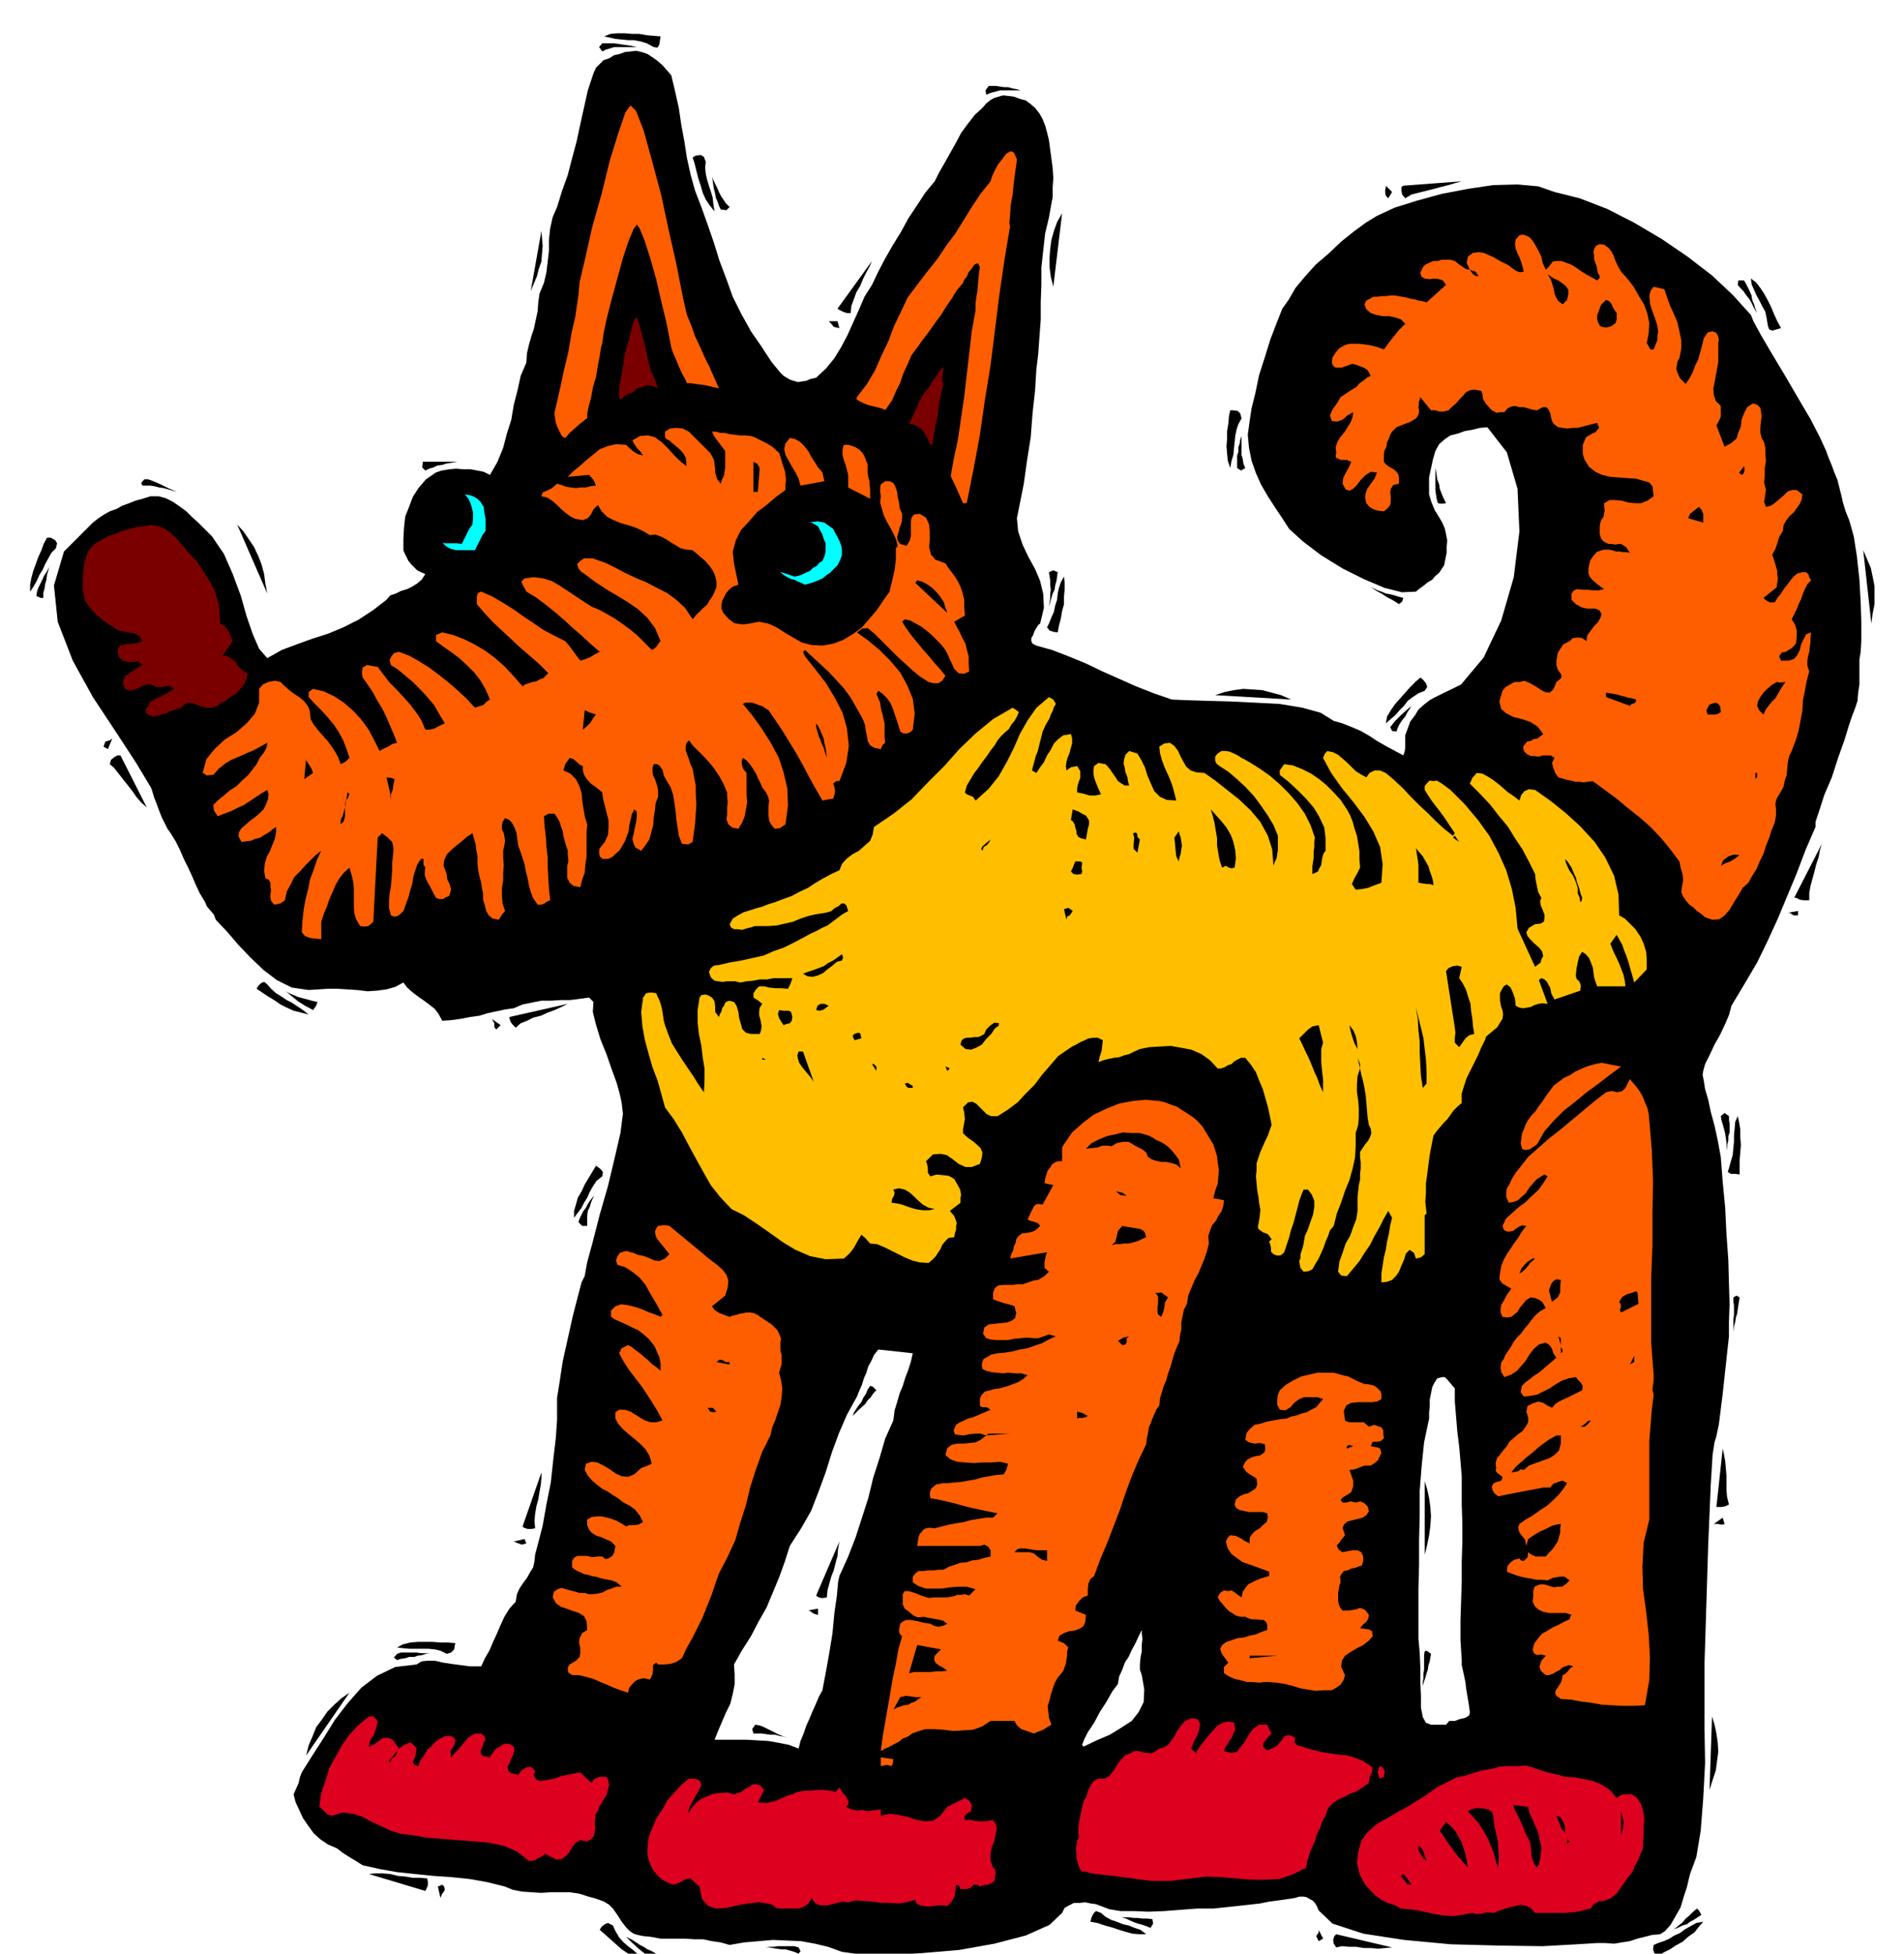 <svg xmlns="http://www.w3.org/2000/svg" width="490.455" height="503.129" fill-rule="evenodd" stroke-linecap="round" preserveAspectRatio="none" viewBox="0 0 3035 3114"><style>.brush1{fill:#000}.pen1{stroke:none}.brush2{fill:#ff5e00}.brush3{fill:#7a0000}.brush4{fill:#0ff}.brush6{fill:#de001f}</style><path d="m1070 120 6 25 6 27 4 27 5 27 4 26 6 27 7 25 10 26 10 28 10 29 9 29 11 29 10 28 14 28 15 27 18 26 3 5 4 6 4 6 4 6 4 5 5 6 4 5 6 6 5 3 5 3 6 2 7 2 6-1 7-1 7-3 9-2 16-15 13-16 11-18 10-19 9-20 9-20 9-21 12-19 10-21 11-21 12-21 13-21 12-22 14-21 13-20 15-18 7-14 8-14 9-16 9-16 9-17 11-15 11-14 12-11 6-7 6-5 7-4 7-2 7-2 9 1 8 1 11 4 8 2 8 6 7 6 7 9 5 9 4 10 3 11 3 12 2 15 2 15 2 15 1 16-1 15v15l-3 16-3 17-6 25-3 27-3 27v28l-1 27v28l-2 27-2 28-3 25-2 33-4 36-3 39-6 38-5 36-6 30-5 25 2 21 7 21 9 19 11 20 8 19 5 21 1 22-6 25-3 2-3 5-3 5-2 6-3 5v5l2 4 6 3 25 7 26 10 27 11 27 13 27 12 27 12 28 11 29 10 23 1 32 1 37 1 41 2 39 2 36 6 29 8 21 13 14 4 15 6 14 6 14 8 12 8 14 8 13 7 15 8 2-6 1-6v-20l4-11 4-11 7-9 6-10 9-8 9-7 9-5 41-20 36-43 28-59 20-69 9-73-3-68-17-58-31-40-12 1-12 3-12 2-11 4-12 3-9 6-9 8-6 11-4 14-3 14-3 14v27l4 13 5 12 8 13 4 7 4 9 2 9 2 11-1 9v10l-2 10-2 10-4 6-4 6-6 5-5 6-7 4-6 5-7 5-6 5-22 1-28-7-33-14-34-17-34-21-29-22-22-20-11-17-12-18-11-17-11-19-8-18-7-20-4-20-2-21 3-22 3-20 6-24 6-29 9-28 9-29 10-26 9-23 10-14 11-19 15-18 17-19 21-18 20-19 20-16 19-14 18-11 28-13 35-11 40-11 42-8 40-6 39-1 33 3 26 9 40 10 44 17 43 22 44 26 41 28 39 30 33 31 29 32 4 10 12 22 17 29 21 35 21 36 20 34 15 29 10 22 4 11 5 12 4 11 5 12 3 12 3 12 3 13 4 13 6 15 7 25 5 32 4 37 2 36 1 33v27l-1 19-2 12v40l-2 13-1 13-4 12-5 13-5 15-7 23-10 28-10 31-12 28-8 25-6 18v8l-16 37-14 37-15 36-15 36-16 35-17 35-20 34-21 35-1 4-3 11-6 14-8 17-9 16-8 17-7 14-3 11-1 6 2 10 2 13 5 17 4 19 6 22 5 23 5 27 3 39 4 42 2 41 3 42 1 37 1 34-1 28v23l-10 92-6 48-4 19-3 10-3 19-3 49-4 94-5 161-1 31v99l1 58-3 57-4 51-7 42-10 27-2 8-3 13-5 15-5 17-8 14-8 14-9 10-8 5-12 1-12 3-12 3-12 4-13 2-12 2-14-1h-13l-33 2-54 3-70-1-76-2-75-7-65-10-49-16-22-21-3-7-3-5-4-4-4-2-5-3-5-1h-7l-6 2-13 2-14 2-15 2-15 3-18 2-18 2-19 2-19 2h-26l-26 2-26 2-25 1-24-1h-21l-18-3-13-5-8-3-8-1-9-2-9 1h-9l-8 4-7 4-4 8-20 19-38 17-50 13-56 10-59 5-54 3-45-1-29-4-22-8-21-5-22-4-22-1-23-1-23 2-23 2-23 4-14-4-14-2-14-3h-14l-15-1h-39l-16-3-11-1-10-2-6-2-6-4-6-6-7-9-7-11-7-10-6-6-8-5-8-3-9-3-8-2-9-3-7-2-14-2h-30l-15 1-16-1-15-1-15-3-12-5-28-7-28-5-29-3-29-2-30-3-28-3-28-5-27-6-11-7-10-6-11-7-9-7-14-6-12-8-11-10-8-11-9-13-6-13-6-13-3-12 4-9 4-9 2-9 3-8 17-27 18-28 18-29 20-26 22-25 25-19 29-14 34-4 8-5 10-1h11l13 3 13 2 15 2 15 2h18l6-13 7-12 6-14 6-13 6-14 6-13 8-13 10-11 2-12 4-9 6-9 6-8 5-9 5-8 2-10 1-10 5-19 7-27 6-34 7-35 4-37 4-34 2-29v-35l4-25 5-33 8-36 8-36 8-31 6-23 5-10 4-22 9-33 11-43 13-45 11-46 9-39 4-31-2-17-3-14-5-18-8-22-8-23-10-25-7-23-5-20 1-16-7-7-15 2-15 2h-15l-15 1h-16l-15 3-15 3-14 6-14 2-14 3-14 3-13 4-15 2-15 3-15 2-14 1-6-11-6-8-9-7-8-6-10-7-8-6-9-8-6-8-13 7-14 4-15 2-15 1-17-2-15-1-16-1h-15l-31 2-27-4-24-12-21-16-21-20-19-20-18-21-18-19-3-8-5-6-6-7-3-7-9-15-6-13-6-14-6-13-7-14-6-14-7-14-8-13-5-7-4-8-5-10-4-10-4-11-4-10-3-10-2-6-24-40-32-49-37-56-32-58-24-62-6-58 16-54 46-46 9-7 9-6 9-5 11-4 9-5 11-4 10-4 11-3 13-4h13l11 3 12 6 10 7 11 8 9 9 10 9 22 22 19 28 14 32 13 35 9 32 10 29 10 23 13 15 23-13 24-9 25-9 25-8 24-10 24-12 23-15 22-17 6-7 9-3 8-4 10-3 8-4 8-5 7-6 6-9-7-3-6-3-5-5-4-4-5-6-3-6-3-6-2-5v-18l1-18 2-18 6-15 6-16 9-14 12-14 16-11 9-3 12-2 11-1 12 1h11l11 2 10 2 10 5 12-21 9-22 6-23 7-22 4-24 6-23 5-23 9-21 1-15 3-13 4-14 4-12 3-14 3-14 1-14 2-14 7-17 4-17 2-17 2-17v-18l2-18 4-18 7-16 8-26 9-25 7-27 7-26 6-28 6-27 6-27 9-27 4-9 6-6 6-6 9-3 8-5 9-2 8-3 9-1 9-1 9 2 9 3 9 6 7 5 8 7 7 8 7 8zm1249 2093-6-7-5-6-5-5h-4l-8 2-4 6-4 8-2 10-2 10v11l-1 9v10l-8 38-4 39-3 39v39l-1 39v39l-1 39v79l2 22 1 24v23l1 22v19l3 15 5 9 8 3h24l5-6h9l8-3 9-2 6-4 1-5-2-14-2-12-2-12-1-9-2-10-2-9-2-9v-8l-2-32v-31l1-31 1-31v-32l1-31v-30l-1-30v-45l-2-24-2-23-3-24-2-24-2-24v-21zm-592 571 21-10 21-9 18-11 17-11 11-14 8-16 1-20-4-23-3-9v-8l1-11 2-10v-11l1-9-1-9v-5l-5 10-5 11-6 11-5 11-6 9-4 11-5 11-2 12-9 12-9 16-11 17-9 17-10 15-6 12-3 8 2 3zm-272-627-55-6-7 9-4 9-5 9-3 10-4 9-3 10-4 9-4 10-16 29-13 30-11 30-10 32-11 30-12 31-16 28-18 28-8 25-9 25-10 24-10 24-13 23-12 23-14 22-13 23 1 16v16l-3 15-4 16-7 14-6 14-6 14-6 15h51l18 1 17 1 17 3 15 3 16 6 3-12 5-12 4-12 5-11 5-12 5-11 5-12 6-11 2-11 4-21 5-28 5-31 3-32 4-28 2-22 2-9 14-31 12-31 10-31 10-31 8-33 10-31 9-31 13-29 2-16 4-13 4-14 5-12 4-13 5-13 4-13 3-13z" class="pen1 brush1"/><path d="m1091 485 4 17 7 17 6 17 8 17 7 16 8 16 7 16 8 18-22-5-22-3-23-1-22 3-23 4-21 7-21 10-18 13-11 2-10 6-10 6-9 7-9 7-9 8-8 7-7 8-3-1-3-3-3-6-3-6-3-8-1-6-1-7v-4l4-17 5-22 6-28 7-29 5-30 6-26 3-21 2-13 2-22 9-38 11-49 15-53 13-53 14-45 11-32 8-11 9 9 12 31 13 47 15 56 12 56 12 53 8 41 5 24z" class="pen1 brush2"/><path d="m1070 554 3 9 5 11 4 10 5 11 5 9 5 11 5 10 6 11-15-3-15-2h-15l-15 2-15 2-14 4-14 6-11 9-7 1-6 3-6 3-5 5-6 4-6 5-6 5-6 5-4-2-3-7-3-10v-6l2-11 4-14 3-17 5-17 3-18 3-16 2-13 2-7 2-15 5-24 8-31 9-33 9-33 9-27 8-19 5-7 4 5 8 19 9 28 10 35 8 35 8 33 5 25 3 16z" class="pen1 brush1"/><path d="m1036 585 2 7 4 8 3 9 4 10-6-3-5-1-6-1-5 2-11 3-8 7-10 3-7 7h-3l-1-2v-17l1-7 2-7 1-8 1-6 1-6 1-2v-6l2-10 3-12 4-13 3-13 3-11 3-8 3-2 1 2 3 9 3 11 4 14 3 13 3 14 2 10 2 6z" class="pen1 brush3"/><path d="m1610 361-9 54-8 55-7 56-7 56-9 55-8 56-10 54-11 55h-6l-10-23-10-21-12-21-13-18-16-19-16-16-18-15-19-12-8-3-8-3-11-3-9-2-10-4-6-3-4-3 1-3 16-21 13-22 10-23 11-23 9-24 11-23 11-23 15-20 16-21 16-20 14-21 15-20 13-21 13-21 14-21 16-20 2-7 4-9 6-11 7-9 6-8 7-4 5 2 5 11-1 8-2 14-2 16-2 19-3 17-1 16-1 11 1 6z" class="pen1 brush2"/><path d="m1555 495-6 33-4 35-4 34-4 35-5 34-5 34-7 33-6 34h-7l-5-14-6-12-7-13-8-11-10-12-10-9-12-9-11-6-5-3-5-2-6-3-6-1-6-2-4-2-3-2 1-2 9-13 9-13 6-14 7-14 5-15 7-15 6-14 9-12 10-14 10-13 9-13 9-12 8-13 9-13 8-13 10-12 2-5 4-5 3-7 5-6 4-6 4-2h2l3 6-1 5-1 9-1 11-1 13-2 11-1 10v10z" class="pen1 brush1"/><path d="m1504 612-3 12-3 13-2 12-1 13-3 11-2 12-2 12-2 12h-3l-4-9-4-8-7-9-9-5-3-1-4-1-4-2h1l6-11 5-10 4-10 5-10 6-9 7-8 5-9 6-8 3-5 4-5 2-4 2 3-1 5-1 8v7l2 4z" class="pen1 brush3"/><path d="m2457 409 2 10 5 11 5-5 3-4 3-4 6-1h8l8 3 8 3 8 5 7 5 8 5 9 5 9 5 4-4v-3l-3-5-1-5-1-6-2-5-2-6v-5l-1-6 1-5 3-5 6-3 7 1 7 5 4 5 4 7 2 6 3 7 3 6 4 7 10 11 10 13 8 14 9 15 5 14 3 15-1 16-3 16 2 3 2 4 2 3h5l3-8 3-7v-7l1-7-1-8-2-7-2-6-2-5-2-6-2-6-2-6v-5l-1-6 1-6 2-5 4-5 17 4 4 12 5 14 6 13 6 14 3 14 3 14v14l-3 15-3 5-1 6-1 6 2 6 4 9 9 9 6-9 5-9 4-11 5-10 3-11 3-11 3-12 6-9 7-2 6 2 3 4 2 7-1 6v30l-2 11-2 11-2 11-2 10 1 10 3 9 8 8v17l-3 7-4 7 13 34 11-6 8-7 3-10 4-9 1-11 4-10 5-10 9-6 7 2 5 5 1 5 1 9-1 8-1 9v8l2 9 4 7 2 9v9l1 12-2 11v12l-1 11 3 12-1 6-1 7-1 6 3 8 8-2 7-5 7-6 7-6 6-6 7-2h7l9 7-1 8-3 7-5 7-5 7-7 6-5 7-4 7-1 9-6 10-3 10-3 9-5 9 2 6 2 6 2 7 2 7v6l1 6-1 7-1 7-21 17 2 2 4 3 4 2h8l5-8 5-6 5-8 5-6 5-7 5-6 6-5 8-2h6l4 4 1 4 3 5-6 6-4 8-3 7-3 9-4 8-3 8-4 8-4 8 5 8 3 9v10l-1 11-3 4-4 4-5 3-5 3-6 1-2 3-2 3 3 7h12l9-3 5-6 4-8 2-9 4-8 4-8 8-3-1 7v8l-1 7-1 9-2 7-1 8v7l3 9-4 15-3 16-3 15-1 17-3 16-3 16-5 16-6 16-4 8-2 9-1 10-1 11-3 9-2 10-5 9-6 10-2 8 1 9v10l-2 11-5 12-4 13-5 12-4 13-6 12-5 12-7 11-6 11-9 8-7 12-7 11-7 12-8 9-8 6-11 1-12-4-7-6-6-4-6-6-6-4-6-7-4-6-3-7 1-8 2-11-1-10-3-10-2-10-15-20-14-17-17-18-17-15-19-15-18-15-19-14-19-14-8 1-7 1-7-1h-6l-7-2-6-1-7-2-7-2-5-7-3-8-2-8 4-8-6-4h-13l-6 2-7-1h-6l-6-3-5-5-1-7 3-4 3-4 6-1 5-3 6-1 5-4 4-3-9-12-11-7-14-5-13-3-12-6-8-7-3-12 5-17 5-6 7-4 7-4h8l8-2 9 4 9 5 9 6 6 3 7 1 6-5 5-12 5-4 3-3v-3l-1-3-5-7-2-7v-7l1-6 1-6 3-5 6-9 10-5 5-5 8-1 7 1 7 5 1-9 5-7 6-8 6-6 4-7 2-6-3-6-7-3h-13l-5-1-4-1-9-5-7-7v-10l4-5 5-2 9 1h8l9 1h8l9-2-11-8-8-7-4-5-2-5v-7l1-6 2-8 5-7 5-6 8-3 5-1h6l6 1 6 2h5l6 1h5l6 1-6-9-8-5h-4l-5 1-6-1h-5l-8-4-4-5-2-7v-12l1-6 2-5 3-4 1-6 1-5-1-6v-5l9-5h9l10 1 11 3 10 1h10l10-4 10-7-1-8-1-8-5-6-7-2-14-4-14-1-14-1-13-1-13-3-11-5-10-8-7-11-3-9v-15l3-7 2-5 5-3 5-3 5-2 6-7-3-8-8 2-8 2-8 2-7 2h-8l-8 1-8-1-7-1-7-5-3-5-2-7-1-6-3-6-3-3h-6l-9 5-7-1-7-2-7-2h-7l-7-2-6 1-6 3-5 6h-7l-5 1-6-3-3-2-8-9-5-8-1-8-2-5-10-2-8 1-6 3-5 6-6 6-5 6-6 5-6 6-8 2h-6l-7-2h-7l-17-21-2 7-1 10 1 3v5l-2 5-3 4-5 3-5 3-6 2-5 2-10 4-7 7-3 5-2 6-3 6-1 7-3 6-1 6v12l2 3 5 4 5 3 5 3 3 3 3 4 1 6v9l-9 2-4 6-1 6 1 7v6l-1 7-4 5-6 5-9-1-7-2-7-4-5-6-2-9 1-7 2-6 4-6 8-11 4-10-10-1-8 5-8 8-6 8-6 6-6 3-6-2-5-9 1-9 4-8 5-9 4-9-8-3h-9l-4-2-3-1-1-3 1-5-1-9 3-9 5-8 6-7 5-8 5-8 3-8 1-8-9 5-8 7-9 3-8-1-3-9 4-9 7-10 6-10 6-4 6-4 6-4 7-4 5-6 6-4 6-5 6-3-5-9-6-4-8-3-5-2-6-1-5 2-6 2-5 2h-10l-4-3-2-5 1-8 5-8 6-7 9-5 7-2h16l8 1 8 1 8 2 7 2 8 3 8-11 8-10 8-10 10-10-7-7-9-3-10-2h-10l-10-2-9-3-7-6-3-8 3-6 6-3 5-3h7l6-1h7l7-1h7l6 1 6 1 6 1 7 2 6 1 7 2 6 1 7 2 31-28-5-7-6-2-8-1-7 1-8-1-5-3-2-6 4-9 4-4 6-3 7-3h7l6-2h14l7 2 5 4 7 5 6 4 6 1-5-11 2-10 8-6 9-1 8 1 9 4 7 3 8 5 8 4 8 4 5 4 7 5 6 2 6-1-2-8-2-7-3-8-3-6-3-8-1-7 1-7 6-7 6-1 6 2 5 3 5 6 3 5 4 7 3 6 3 6z" class="pen1 brush2"/><path d="M2357 440h-5l-4-3-3-4-2-3 9 3 5 7zm141 38-7 7-7-5-3-5-3-7-1-6-2-7-2-7-3-6-3-5 4 3 6 4 7 3 7 5 5 4 4 6v7l-2 9zm79 21v11l-2 5-5 4-5 2-5 1-7-1-3-2-3-6-1-5v-6l2-5 4-11 8-8 5 2 4 5 3 7 5 7z" class="pen1 brush1"/><path d="m1132 722 3 5 3 6 1 7 1 7v6l2 7 2 5 5 6 2-7 3-6 1-7 1-6v-26l-6-8-6-8-6-8-3-7h6l7 2h7l8 2 8 1 8 1h9l9 1 6 2 6 3 6 3 6 3 10 6 11 10 2 6 2 7 2 7 3 8 1 7 1 8-1 7v9l-15 11-14 12-16 12-13 15-13 14-8 16-5 18 2 19 7 34-9 3-6 5-5 6-3 6-3 6-1 6v6l3 7 8 9 9 7 5 1 6 1h6l7-1 16-3 15 3 13 6 14 9 12 7 14 8 15 4 18 1 17-3 16-6 15-9 15-11 12-14 12-14 10-15 10-14 2-9 2-8 2-9 2-8 1-9 1-9v-17l3-4-3-11-4-9-5-9-5-9-5-10-3-10-3-11 1-10-1-8v-6l1-5 7-5h7l6 3 3 5 3 9 1 8 2 9 1 9 4 9v6l-1 8-3 8-2 8-2 7 1 6 4 5 10 3 5-8 2-8v-23l1-6 4-5 9-1 10 6 5 11 1 11v14l-1 11 3 12 7 8 16 6 6 9 7 9 6 9 5 10 3 9 3 12v11l1 14-17 10 4 8 5 9 4 9 5 9 2 9 3 11v11l1 13-8 4-9-1-7-7-4-9-3-6-2-5-3-6-2-4-7-9-7-7-8-8-7-6-9-7-9-5-9-5-9-2-4 4 7 11 8 11 9 11 9 11 9 10 9 11 9 10 9 11-5 8-6 4h-8l-8-2-14-9-12-10-12-11-11-10-12-12-12-12-12-12-12-10-9 1-8 6 18 13 18 15 17 17 16 19 11 20 9 22 3 23-3 26-4 4-5 2h-6l-5-3-3-10-3-9-3-9-3-9-4-9-5-7-7-7-7-5-3 5 3 7 3 7 1 8 1 5 2 6 1 6 2 8v22l1 9-4 3-3 7-10-2-7-4-4-7-1-7-2-9-1-9-3-8-3-6-9-16-8-14-11-15-11-12-13-14-13-12-13-12-12-11-3 3 3 7 16 20 17 22 14 23 13 25 7 25 3 28-4 27-11 29h-5l-5 4 2 5 1 7-1 6-2 6-7 1-10 2-11-19-10-18-10-19-10-18-11-18-11-18-12-18-11-16-5-3-4-3-6-2-5-2-6-2h-11l-4 2 15 18 15 21 14 22 13 24 8 24 6 26 1 27-4 30-9 6-8 1-6-7-3-6-1-8v-16l1-8-2-7-3-6-6-8-3-7-4-8-3-7-5-8-4-6-6-7-6-4-2 6 1 7 2 5 5 6v35l1 12-2 11-2 11-4 10-6 10-10-2-6-5-3-8 1-8v-10l1-9-1-10v-6l-6-14-6-11-8-12-7-9-9-10-9-9-9-9-7-9-4 5-1 5v6l2 6 2 5 2 6 2 6 3 6 2 12 3 15v14l1 16-1 15-1 15-2 15-2 15-7 4-10-1-5-13-2-13-2-13-1-13-2-13-2-13-4-12-6-10-5-9-2-9-3-4-2-3-4-2h-5l-2 6v6l1 6 3 6 2 6 2 6 1 7v9l-4 10-1 11-2 12-1 13-3 11-3 11-6 9-7 9-9-5-3-6-2-8 2-8 2-10 2-9 1-9v-7l-4-4-4 8-2 9-2 9-1 9-3 8-3 8-4 7-5 8-6 5-5 5-7 3h-9l-4-4-1-5v-5l1-3 8-10 5-11 1-12v-11l-3-12-3-12-3-12-1-9-6-5-5-4-6-4-4-4-5-6-3-5-2-7v-7l-5-2-4-4-6-5-6-2-7 10-3 10 11 5 9 9 5 10 4 12 1 12 2 13 2 12 4 13-1 11v40l-2 13-1 13-4 11-3 12-11-2-6-5-4-8v-18l2-9-1-10v-6l-3-9-2-7-2-8-1-7-3-8-2-7-4-7-4-6h-10l-7 4 1 16 2 17 1 16 2 17v16l1 18 1 16 2 18-5 2-4 3-5 2h-6l-7-10-4-10-3-11-2-11-3-12-2-11-4-12-3-9-3-8-1-7-1-8-1-6-3-8-3-6-5-6-7-3-4 6-1 6v6l3 6 1 6 1 6-1 7-2 9v11l1 12-1 12v13l-2 12v12l1 12 4 12-5 6-5 8-10-2-6-5-4-7-2-8-3-10v-10l-2-9-1-8-3-11-2-10-1-11v-10l-2-11-1-9-3-10-2-7-9 6-8 7-9 7-8 7-7 7-4 9-1 9 5 13 1 9 4 8 2 8-3 10-5 2-5 3h-6l-5-2-4-7-3-6-3-6-3-5-3-6-2-6v-6l1-6-3-5v-9h-4l-6 9-3 9-3 10-2 12-3 10-3 11-4 11-4 11-4 4-5 4-6 1-5-2-3-12v-11l1-12 2-11 1-12 1-12v-12l1-11 1-8v-6l-1-6-1-4-7-7-9-7-7 7-7 134-4 4-4 3-6 1-7-1-6-10-3-9-1-10v-31l-1-10-2-9-4-14-9 8-7 9-6 10-5 12-5 11-4 12-5 12-4 12v28l-10-1-8-1-8-3-5-6 1-18 2-18 3-17 4-15 3-16 6-16 5-15 7-15-9 7-8 8-9 9-8 9-9 9-6 12-6 11-3 14-7 5-10 2-5-6-1-5v-6l1-6-1-6v-6l-3-5-5-2-2-12 1-11 3-11 5-9 4-10 4-10 2-10v-9l-6 4-6 5-7 4-6 4-8 2-7 3-8 1-7 1-5-9 1-7 4-6 7-6 7-6 8-6 7-6 6-6 4-8 3-8 1-8-2-7-10 6-9 6-9 6-9 6-11 5-10 5-11 4-10 4-6-9-1-9 8-8 9-7 9-8 11-7 9-9 9-8 7-9 7-9 5-10 7-9 4-8 1-7-11 6-11 6-12 5-11 5-12 5-10 6-10 8-9 10-10 1-7-4 6-22 13-16 16-15 19-12 16-14 13-15 7-18v-22l6-7 9-4 10-2 9 2 6 6 8 7 8 6 9 6 7 6 6 8 3 8 1 12 5 9 7 9 7 8 8 9 6 8 6 9 5 9 4 11 8-4 6-6-5-15-5-13-7-13-8-12-10-12-10-11-11-11-9-10v-8l7-5 17 4 17 8 15 10 15 13 12 13 12 16 9 17 9 18 7-4 7-3 6-4 8-2-6-15-6-14-6-14-6-12-8-13-7-13-8-12-8-11-1-6v-4l1-6 7-4 17 3 9 12 10 13 11 11 11 12 10 11 10 13 8 12 7 16h7l8-2 7-4 9-4-9-15-8-14-11-13-11-12-12-12-12-10-12-10-11-7-2-8 3-6 4-5 8-2 16 6 16 9 16 10 16 12 14 11 15 13 14 13 14 15 6-2 7-2 5-5 6-4-7-16-8-14-10-13-11-11-13-12-12-9-13-9-12-9v-10l10-4 17 4 18 7 16 8 17 10 15 11 16 14 14 15 15 17 4-3 6-2 6-2 6-1 5-3 6-2 4-4 4-4-15-15-15-13-15-13-14-13-15-14-14-13-14-15-12-14v-13l2-5 5-2 18 8 17 10 16 10 17 12 15 10 16 11 17 9 18 9 6 7 6 8 5 7 7 9 7-2 8-3 8-5 8-4-15-13-13-12-15-13-13-12-15-13-15-12-16-12-15-9-3-6-3-5-2-5 5-5 15-2 15 2 13 4 14 8 12 8 12 8 12 8 14 9 12 5 13 7 12 7 13 9 11 8 12 10 11 11 12 12 4-2 4-4 3-5 3-3-9-21-12-16-15-14-16-11-18-11-17-10-18-12-16-12-6-4-4-5-2-7 5-5 6-4h14l8 3 6 2 8 3 6 3 8 4 15 8 17 8 17 7 17 9 16 8 15 11 14 13 12 18 5-6 6-6 6-6 6-5 4-7 5-7 3-7 3-7v-9l-2-9-4-9-5-7-7-8-7-6-7-6-6-5-10-1-9-2-8-5-7-4-9-6-8-4-9-3-8 1-12-7-11-5-12-4-11-3-12-5-10-5-9-9-6-10-7 7-4 8-5 6-8 3-12-2-8-4-8-6-7-6-7-7-7-6-8-5-9-2 2-6 7-3 8-4 8-7 7 2 8 3 7 1 8 1 7-1h9l7-2 9-1-4-9-7-8-34 3 9-9 10-8 10-9 11-9 11-9 13-5 13-3 16 1 5 5 7 6 7 4 8 2-4-6-5-5-5-7-3-6 12-7 13-1 11 3 11 8 9 9 10 11 9 9 11 9v-7l-1-6-3-6-4-5-5-5-5-4-6-5-3-3-5-2-2-4v-8l8-5 10-1 10 1 10 5 34 34z" class="pen1 brush2"/><path d="m1311 753 3 14-38 7-3-11-5-10-6-10-5-9-5-9-2-9 2-9 7-9 9 2 8 5 6 6 7 9 4 8 6 9 5 8 7 8zm72-13v13l1 7 2 7v6l1 6v16l-35-18v-20l-2-8-2-8-3-8-2-8v-8l2-8h7l7 2 5 2 6 4 4 4 4 6 2 6 3 7z" class="pen1 brush2"/><path d="m1211 746-3 38h-7v-48l6 3 4 7zm1569 7-2 3-1 1-5-3 2-3 3-4 3-4 1 5-1 5z" class="pen1 brush1"/><path d="m771 808 1 9 2 10v19l-5 7-4 8-4 8-4 8h-30l-8-2-6-3-6-5-2-7-4-9v-15l3-7 3-8 4-7 3-6 5-6 6-7 7-4 8-3 8 1 6 2 7 4 5 5 5 8z" class="pen1 brush4"/><path d="m750 802 2 7 2 8v9l-1 10-5 7-4 8-4 8-4 8-7-1h-20l-7-3-6-2-6-5-2-6-4-7v-7l-1-7 3-7 2-8 4-6 4-7 6-6 5-7 7-4 6-3 8 1 6 2 7 4 5 6 4 8zm1965 31-24-7 3-7 5-4 5-4 4-3 4 4 3 7v14z" class="pen1 brush1"/><path d="m1328 843 3 6 4 7 3 6 3 8 1 7v8l-3 8-4 8-6 6-6 6-6 4-6 5-7 3-7 3-7 2-7 2-6-3-5-2-6-3-5-1-6-3-5-3-5-4-3-5-1-7-1-6-1-7v-6l-1-6v-6l1-5 3-5 7-9 9-6 9-5 9-3 9-4 10-1 9-1 10 2 14 10z" class="pen1 brush4"/><path d="m1304 839 3 6 4 7 2 7 3 7v14l-2 7-3 7-5 3-4 5-6 3-5 5-7 3-6 3-6 2-6 1-11-4-10-3-9-6-8-8-2-11-1-10-1-11 4-9 6-7 7-5 8-6 9-3 8-3 9-1 9-1 10 2 10 6z" class="pen1 brush1"/><path d="m313 894 7 10 7 11 7 11 7 13 4 12 4 13 1 14 1 16 6 3 6 7 4 8 4 10-17 24 6-1 6 3 5 3 5 5 3 5 5 5 4 4 7 3-2 9-4 9-6 7-6 7-8 5-8 6-8 4-6 5-9 3h-9l-8-2-6-2-7-3-7-1-6 2-6 6-7 2-6 2-6 2-5 3-11 3-10 2-7-2-4-4-1-6 5-5 2-6 5-3 5-3 6-2 5-3 6-3 6-4 6-3-9-5-10 2h-10l-8-4h-7l-6 2-5 2-5 3-10 3-9-3-3-8 1-6 2-6 6-4 5-4 6-3 5-4 6-3-7-6-8 1h-8l-8-2-6-5-2-6v-8l4-5 8-2 9-1 9-1 9-3-4-7-4-3-5-3h-4l-11-2-10-2-9-6-8-5-9-6-7-6-8-8-6-7-6-9-2-8-2-10v-20l1-10 1-11 3-10 3-9 4-6 7-7 10-6 11-6 12-4 11-5 12-3 10-3 10-1 14-2 13 2 9 4 10 7 8 8 9 10 10 12 13 14z" class="pen1 brush3"/><path d="m1510 977-51-48 3-4 8 2 9 5 7 5 7 7 5 6 6 9 3 9 3 9zm1336 110-4 6-4 6-4 7-4 7-6 6-5 6-5 7-3 7-7-7-3-7 1-7 4-7 5-7 6-6 7-6 8-5 5 1 9-1zm-238 28v3l-3 3-4 1-3 3-38-14v-7l6 1 6 1 6 1 6 2 5 1 6 2 6 1 7 2z" class="pen1 brush1"/><path d="m1683 1122-3 5-2 6-3 6-2 6-6 10-5 11-2 8-2 8-2 8-2 8-3 7-2 8-2 7-2 8 7 4 6-9 6-8 5-11 6-9 5-10 7-7 8-6 12-2 2 7v8l-2 7-2 8-3 7-2 7-1 7 1 7 7-5 10-2 5 8v11l-2 5-2 6-1 6v6l10 2 10 3h9l9-2-5-11-4-10-2-6-1-6v-6l1-6 7-5 11 2 4 4 4 5 4 6 5 7 3 5 6 4 5 3h7l-2-7-1-7-3-7-1-7-2-7 1-7 2-7 6-6 13 4 6 10 6 12 4 13 6 14 5 11 9 9 11 5 15 1-3-12-3-11-4-11-4-9-5-11-4-11-3-11-1-10 8-5 9-1 7 5 6 8 4 9 5 9 4 7 7 6 9 3 13 1 17 12 19 15 19 15 19 18 15 18 12 22 7 22 2 26 2-6 3-6 1-7 1-6v-23l-7-17-9-15-11-16-11-15-14-15-13-12-14-12-14-9-5-4-2-5v-6l4-5 6-4h7l6 1 7 3 6 3 6 4 6 3 7 4 16 10 17 12 15 13 15 15 13 15 12 17 9 18 7 20-1 7v8l-1 8v9l-1 7-1 7v12l5-2 4-2 2-5 3-5 1-7 1-6 2-6 3-4v-20l-2-17-8-17-9-15-13-15-13-13-14-13-14-11v-7l7-10 14 2 15 6 14 7 13 9 11 9 12 12 11 12 10 15 5 9 4 10 3 11 4 12 2 12 2 13v12l1 14-4 8-5 9-4 9 6 9 10-1 10-2 10-4 11-4 2-30-4-27-11-25-14-23-18-24-18-22-17-24-13-24 3-7 4-4 9 2 8 4 7 6 8 7 6 6 7 7 8 5 9 5 5-7 8-4h9l9 4 13 11 14 13 13 14 14 14 13 12 13 13 13 12 14 11 3-4-6-9-6-9-6-9-6-8-7-9-6-8-6-9-5-8v-6l4-5 4-4 6 1 5-1 7 4 7 5 8 6 23 23 21 25 18 25 15 28 12 27 9 30 6 30 3 33 28 61 5-4 4-3 1-5 3-5-2-8-5-6-7-6-6-6-5-6-2-6 4-7 10-6 9-1 5-3 1-6v-5l-3-8-3-7-1-7 2-5-5-9-2-9-2-10-1-10-10-20-10-19-12-18-11-18-15-18-14-18-16-17-16-16 4-9 7-8 9 1 9 5 8 5 9 7 7 6 8 7 9 6 9 7 3-9 5-6 7-3 10 1 24 17 25 20 23 21 23 25 17 25 14 29 7 30 1 33 9 5 9 9 8 8 8 12 5 11 4 13 1 13v15l-20 21-3-11-3-10-3-11-3-9-4-10-3-9-5-9-4-7-10 14 3 8 4 9 4 8 4 9 3 8 3 8 2 9 1 9h-45l-3-8-2-7-1-8-1-7-3-8-3-7-5-6-6-4-5 8-2 9-2 10-1 11 1 5 5 5 2 6-1 8-41 14-5-9-2-10-3-5-2-4-4-4-5-2-4 3 14 38-8-1-7 1-6 2-6 3-6 1-6 1-6-1-6-3-1-11-3-9-4-9-6-5-5 3-3 5-3 6v11l1 6 1 5 2 5 1 7-1 7-4 6-4 7-6 5-6 5-6 5-2 6-6 12-5 12-6 12-6 12-6 12-4 12-4 13v15l-7 6-6 6-5 7-5 7-6 6-5 6-6 7-5 7-3 15-3 16-2 15-2 16-2 14v15l-1 15 2 18-3 3v62l-6 5-8 2-3-9-7-5-6 6-3 10-4 9-4 10-5 7-6 6-8 3-9 1v-14l2-13 2-13 3-12 2-13 3-13 2-13 3-12-6-11-7 12-7 14-8 14-7 14-9 13-8 13-10 12-10 12-9-1-5-6 2-16 5-14 5-15 7-12 5-14 5-13 2-13v-23l1-9 1-9 2-9v-9l1-9v-9l-1-9v-8l4-6 4-6 5-6 3-6 2-6-1-7-3-6-2-12-1-12-1-12-1-11-2-12-2-10-3-11-2-10-4 12-1 13v13l2 13 1 13v13l-1 13-4 13v20l-1 19-4 18-5 18-7 17-6 18-7 18-5 20-6 7-3 9-4 9-3 9-4 9-4 9-5 8-5 9-6 3-8 1-5-6-1-5-1-6 2-5v-6l2-6 2-6 1-5 2-12 5-11 4-12 4-11 2-12v-10l-4-10-6-8h-7l-3 7-4 11-3 12-3 11-3 12-4 11-3 12-4 12-4 12-2 2-4 3h-6l-5-2-4-4v-5l-1-6-2-5 4-4-6-8-8-3-4-3-3-2-1-4 1-4 2-12 1-11-2-11-1-9-2-11-1-11-1-11 1-10v-11l3-9 3-9 4-9 4-9 4-8 3-9 3-8-3-15-3-14-4-14-4-14-6-14-5-13-8-12-9-11h-7l-6 3-5 3-4 4-6 2-5 3-6 2h-5l-12-13-14-10-16-7-16-3-17-3-17 1-17 1-15 3-9 4-8 4-8 2-8 3-9 1-9 2-8 2-7 3 2-9 3-9 1-9 1-8-8-4h-7l-8 1-6 3-7 3-7 4-6 3-6 4-16 11-13 15-13 15-12 16-14 14-13 14-16 12-16 10h-10l-7-3-6-6-5-5-6-6-6-3-7 1-8 8 2 8 1 11-1 5-1 6-1 5v6l4 4 6 5 6 4 7 6 5 5 3 7-1 8-3 10-13 5h-10l-11-5-9-7-10-7-10-2-12 1-11 11 2 5 1 7v6l4 6 10-3 10 1 9 1 9 5 4 7 5 9 1 4 1 5-1 6v7l-17 13 7 8 4 11-1 5v6l-2 6-1 6-9 1-5 5-5 6-3 7-4 6-4 6-5 5-6 5-14-1-12-3-12-5-10-5-12-6-10-5-12-5-11-1-8-9-6-5-6 10-6 11-7 9-9 8-29 1-25-5-23-10-20-12-21-15-20-14-21-14-20-10-18-19-15-19-12-21-11-20-12-22-11-21-13-21-14-19-6-22-6-21-8-21-6-21-6-22-4-22-2-23 3-23 5-7 5-1h5l6 1 2 5 3 6 2 6 2 7 1 6 1 7 1 7 2 7 5 14 6 15 8 13 9 14 8 12 9 13 8 13 9 13 1-20v-18l-3-18-2-18-4-19-2-18v-20l3-20 3-4 7-1 5 2 5 3 4 6 1 9v8l6 8 1-4 3-5 1-5 3-4 2-5 3-2 4-1 7 2 4 6 3 10 1 9 3 10 2 8 6 6 8 2h14l2-6 1-6-1-6-1-5-2-7v-6l1-6 4-6-6-5-8-5v-7l4-6 5-5h8l8 2 9 1h10l11 1 4-8 3-9h-30l-10 2h-12l-10 2-11 1-10 2-8-2h-14l-6 1-7-1-6-1-5-4-2-4-2-6 3-6 5-4 8-1 17-4 18-3 18-4 18-4 16-7 17-6 16-8 17-9 9-5 9-4 9-5 9-4 8-6 8-6 8-6 9-5-3-9-3-3h-5l-4 4-6 3-6 5-6 2-5 1-13 2-13 3-12 4-12 5-13 3-13 3-14 1h-21l-6 2-8 2-6 2-7-1h-6l-5-3-2-5 5-9 8-5 9-5 10-3 9-3 11-3 10-4 10-3 13-5 14-5 13-7 13-6 12-8 12-7 13-7 13-6 4-10 7-8 9-7 11-6 9-8 9-8 4-10 2-12 31-21 29-23 26-27 26-26 24-27 26-25 28-23 31-18 5 3 5 4-3 7-4 7-5 6-4 7-7 6-6 6-5 6-4 7-7 9-6 9-7 9-6 9-7 9-6 10-6 10-3 11 3 3 5 2 5 2 4 6 21-19 16-20 13-23 11-22 10-23 12-21 14-20 20-17 7 4 4 7z" class="pen1" style="fill:#ffbf00"/><path d="m2743 1135-5 3-5 1h-11l-2-6 2-5 3-5 6-2 4-1 4 2 3 4 1 9zm-1793 4-4 5-5 8-6 6-6 5 3-31 9 4 9 3zm368 69-3-9-2-7-3-6-2-6-3-7-2-7-2-7v-6l3 4 3 6 3 7 3 7 1 7 2 8 1 7 1 9zm-819 24-14 10 3-34v4l4 6 4 6 3 8zm2302 7-2 1-1 2v-10h3v7zm-2172 3-2 9-1 8-3 7v10l-1-11-2-9-2-9-2-8 8 1 5 2zm-79 41v18l-2 8-5 5v-7l3-6 2-7 2-7 4-24 3 2-2 6-4 6-1 6zm1184 38-3 17-8-2-4-2-3-5v-4l-2-6-1-5-3-5-3-2 3-17 5 2 5 2 5 3 6 3 2 3 3 5v6l-2 7zm234 62-5 1-4-1-5-3-6 3-4-12-2-11-2-12v-12l-2-12-2-12-3-12-3-10 8 9 9 10 8 10 7 12 4 11 3 13 1 13-2 15zm-89-10-4-8-1-9-1-11-1-10 7-10 1 4 2 6 1 6 1 7-1 6-1 7-2 6-1 6zm-62-35-4 21-6-6v-8l1-10-2-7 5-1 2 3v4l4 4zm509 4-7-10-3 3 10 7zm-760 14-2-3 2-4 13-11-2 4-4 5-5 3-2 6zm922-4v-3 3zm-203 59-6-2h-5l-7-1-6-1v-28l-1-8-1-6-1-7-1-6 5 6 6 7 4 7 5 9 2 7 3 8 2 7 1 8zm488-48-8 6-7 4-8 3-7 4 4-9 8-6 9-3 9 1zm-251 68-1 5-2 2-1-7-3-7v-8l-2-7-3-8-3-6-5-7-3-6-3-7-1-6 5 6 5 8 3 7 4 9 2 8 3 8 2 8 3 8zm-798-48 1 6-1 4-7 1-6-1-4-4 3-6 4-10h8l3 2-1 8zm-14 69-2 3-3 4-4 2-1 5-4-17 7-2 7 5zm-368 79-8 2-7 6-8 6-7 6-9 4-8 2-8-1-7-4 8-3 9-3 8-3 8-3 7-5 8-4 7-5 7-5 2 5-2 5zm984 28 6 9 5 10 3 10 4 12 1 12 2 12 1 12 2 12-8 2-6 5-5 7-5 7-7-7v-8l1-8-1-8-14-90 4-5 7-3 7-1 7 2-4 18zm-52 168-6 7-3-19-1-18-1-19v-18l-2-18-1-18-3-18-3-16 3 16 4 16 4 16 4 17 2 17 2 17 1 18v20zm-953-124-4 3-4 3-6 2-6-1 2-7 5-3h6l7 3zm-58 18-1 6-3 4-5 1-5 2-4-6-3-5-2-7 2-6 7 1h8l4 2 2 8zm330 10-2 2 2 1-7 5-6 9-8 8-7 9-9 5-8 3-9-1-8-7 2-7 4-3 4-1h6l6-1h6l5-2 5-3 3-7 6-6 7-5 8 1zm516 31-3 10v21l1 10 1 9 1 9v20l-5-11-4-11-5-11-4-10-5-12-5-10-5-11-5-10 7-7 7-7 7-5 10-2 7 28zm55 10-5-9-3-9-3-10-2-10 6 8 4 9 2 10 1 11zm-791-17-4 1-7 2-3-7 3-3 6-2 3 1 1 3 1 5zm-76 69-5-7-5-6-5-6-4-5-4-6-2-6-1-6 2-6h7l17 48zm-82-35v-3l6 3h-6zm953 14-4-17 4 10v7zm-771-3v7l-7-11h3l4 4z" class="pen1 brush1"/><path d="m2584 1700-19 14-18 14-18 13-18 15-18 14-16 16-15 17-12 21-6 4-6 4-7 1-5-2-2-9 1-7 1-8 3-7 3-8 4-7 5-7 6-6 6-9 6-8 6-9 6-8 6-8 8-6 8-6 9-4 9-6 11-5 10-4 11-3 10-2 10 2 10 2 11 2z" class="pen1 brush2"/><path d="m1514 1703-4 4-3-7 3 1 4 2z" class="pen1 brush1"/><path d="m2629 1786 4 47 2 50-1 51v52l-2 51v103l4 52v7l-1 8-1 8 2 8-3 24-2 25-2 24v126l-9 37-2 38 1 36 5 36 4 36 2 36-1 37-7 40-18 1h-18l-17-1-16-1-17-3-16-2-16-3-16-1-7-5-2-4 1-5 3-4 6-10 2-10 4-2 4-4 4-5 5-3-7-2-6 2-5 2-4 4-6 3-5 3-6 2h-5l-8-7-2-7 3-9 7-8-7-2-7 1-5-3-2-6 3-10 6-8 6-7 9-5 8-5 9-4 9-5 9-4 1-4 2-3-9-3h-27l-9-2-7-3-6-5-4-8 1-9v-8l2-7 7-3 5-1 6 1 6 2 7 2 6-1h7l6-4 6-6-8-6h-8l-11 2-8 4-9-1h-9l-9-2-7-1-9-2-7-2-8-3-7-3 1-9 5-6 6-4 8-2 2 3 5 1 6-6 1-8 5 4 7 3h16l5-6 6-6 4-6 4-6 2-7 2-7v-7l1-7-7 1-7 2-6 3-6 3-7 3-7 4-6 4-6 4-3 11-2-10-5-6-3-4-2-4-1-6 2-5 10-7 12-7 11-8 11-7 10-9 9-9 7-9 6-9-7-4-7 2-8 3-5 6h-11l-10 2-11 2-10 2-11 2-10 2-10 2-10 2-6-5-3-5-1-6 3-5 5-2 5-1 3-2 1-5-4-3-4-3-3-4 1-4-1-7 1-5 2-5 3-3 6-8 6-7 4-7 7-6 7-6 7-5 5-7 4-7v-8l-3-9 2-9 8-4 9-3 8 2 6 4 8 4 5-6 6-4 6-3 7-3 6-3 6-3 6-3 6-3 1-7-3-5-5-5-3-4-12 2-11 4-10 6-9 6-10 5-10 5-11 2-10 1-5-7 2-10 6-6 7-5 6-5 8-5 7-6 7-6 7-6 7-6-5-7-2-7-4-6-6-4-11 3-8 7-7 9-6 10-7 8-7 8-9 6-11 4-5-8-1-7 1-8 4-6 3-7 5-7 4-6 3-6 6-8 7-7 5-7 6-7 6-8 6-7 7-6 9-5-5-9-5-4-7-3-7-1-7 4-5 6-5 6-4 7-5 4-5 4-7 1-7-1-3-7v-6l1-6 3-5 6-11 7-10-7-4-7-4-5-7 1-9 2-12 4-10 5-9 6-9 6-9 6-8 6-10 7-9-6-1-5 2-5 3-5 4-6 1h-4l-5-3-2-6 6-12 10-9 10-9 11-8 10-10 10-9 8-11 7-11-5-3-5 3-8 5-6 7-6 7-5 8-6 5-6 6-8 3-7 1-4-9v-7l1-7 4-6 3-7 4-7 4-6 5-6 14-18 17-15 17-15 18-14 18-15 18-15 18-15 18-14 9-2 9 2 3-1h3l3-2 4-4 7-14 5 6 6 7 5 7 5 9 3 8 4 9 2 9 1 11z" class="pen1 brush2"/><path d="M1455 1731v3h-7l-3-2-2-4-1-1 5-1 8 5z" class="pen1 brush1"/><path d="m1934 1824 3 9 3 10 1 10 2 12-1 11-1 11-4 11-3 12 7 1 10 2-1 9-3 9-5 7-4 8-6 7-3 8-3 9 1 12-3 12-4 12-5 12-5 12-6 11-5 12-5 12-2 13-5 10-2 10-2 10v11l-2 9-1 10-4 9-4 10-3 10-3 11-4 11-3 11-4 9-3 10-3 10-1 11-5 7-3 7-3 7-3 8-3 7-1 8-2 9-1 9-12 25-11 26-10 27-9 27-10 26-10 26-11 26-10 27-6 5-3 7-1 9v10l-8 3-6 6-5 7-1 8 17 7-1 11-3 7-6 4-8 3-9 1-8 3-7 4-3 8 10 4 7 7-2 6v6l-1 7-1 7-2 5-2 6-4 5-5 6-5 9-3 9-3 9-2 9-3 9 1 9 1 10 4 11-7 4-6 4-8 3-7 3-11-4-9-3-7-6-4-7h-38l-14 9-14 5-16 1-15 1-16-2-15-1h-14l-13 4-8 3-7 5-8 3-6 5-8 4-7 4-7 3-7 4 3-23 4-23 4-23 4-23 4-24 5-23 4-23 6-21-4-4-1-5 1-6 1-5 5-4 5-2h6l6 1 6 1 7 2 6 1 7 1 5 3 8 2 8-2 6-3-7-5-9-2-6-1-5-1-6-1-4-1-10 1-7-3-7-6-7-5-3-7v-16l3-5h6l7 2 6 2 7 3 6 2 7 2 7-1h22l11-2 5-2h6l6-1 7 2 10-10-14-4h-13l-14 1-13 2h-25l-12-4-9-6v-9l4-5 5-4h8l7-1h9l8-1h8l9-5 9-3 9-3 10-1 9-3 10-1 9-3 10-2v-10l-4-6-6-3-7 2h-100l1-7 1-6 2-6 3-3 3-4 4-2 6-1 8 1 11-3 12-3 11-2 12-2 11-3 12-2 12-2h12l4-4 3-3-15-3-14-3-14-3-12-3-14-4-13-3-13-3-12-2-1-7 1-5 2-4 4-3 3-3 6-1 5-1h7l11-1 11-1 11-2 12-2 10-3 11-2 12-2 12-1 4-7 3-10-13-3-14 1h-14l-13 1-15-1-12-1-11-4-8-7 3-11 7-5 8-2h10l10-1 10-1 8-4 9-7-9-3h-8l-10 1-9 2-9-1-5-1-2-6 4-9 6-4 7-3 6-3 8-2 7-3 7-3 7-3 7-3-6-4h-6l-4-1-1-2v-11l3-6 5-5 8-2 7-2 8-1 7-2 7-2 8-3 8-3 8-5 7-6-10-3h-10l-10-1-9 1-10-1-9-1-8-2-6-3-1-7 1-5 2-4 4-2 8-5 10-2 12-1 12-2 12-3 12-2 11-4 12-4 11-6 11-5-11-3-8 3-9 3h-7l-11-1-10 1-11 1-9 2h-19l-9-1-7-2-5-7 2-10 7-5 9-1 10-1 10-1 8-3 5-4 2-8-3-11-9-3-8-2-9-3-8-3v-11l3-7 5-4 8-1h16l8-1h8l5-2 6-2 6-2 7-1 5-3 5-3 4-4 3-3-7-6v-9l2-10 2-6-59 10 2-7 3-6 1-6 3-6 1-6 4-5 5-4 9-1 5-1 6-2 5-4 4-4-3-4-5-2-7-2-5-2 4-9 4-8 2-4 3-3 4-1 7 1 17-31-14-3 1-7 2-7 2-6 4-5 3-5 4-3 5-2h7v-22l3-5 13-19 17-15 17-13 21-10 20-8 21-4 21-2 22 2 9 2 10 4 9 3 9 6 8 5 9 6 7 6 8 9 17 28z" class="pen1 brush2"/><path d="m1879 1848 3 14-7-6-7-2-9-2h-8l-9-2-6-2-6-4-3-7-6-5-6-3-6-3-3-2-7-4h-9l-10 2-8 5-7-1h-6l-5 1-4 2-10 1-9 1 9-9 12-6 12-5 14-3 12-3 14 1h13l14 4 6 3 6 4 7 3 7 4 5 4 6 6 5 6 6 8zm-389 79-9 2h-9l-9-1-8-2-9-3-8-3-9-2-8-1 1-6 3-5 1-5-2-5 9-2 9 2 7 4 8 7 6 6 8 7 9 5 10 2zm306-21-10-1-7-6 10 2 7 5z" class="pen1 brush1"/><path d="m1118 1996 8 7 9 7 8 6 9 8 6 8 3 9-1 11-4 13-21 17 4 6 8 5 8 3 8 3 5-2 5-1 6-2 6-1 5-1h6l6 1 6 3 4 3 6 4 6 4 6 4 4 4 5 5 3 6 3 7-1 6v14l2 7v14l-2 7-2 7 3 12 2 13-1 13-2 13-4 12-4 12-5 12-3 13-13 26-10 28-9 28-7 29-9 28-8 28-12 26-14 27-6 17-6 18-7 17-7 18-8 16-8 16-9 16-8 17-9 6-9 3-10 1h-10l-3-3-5 4v8l-1 7-4 8-9-2-7 1-7 3-5 5-5 6-2 8-12-4-11-4-11-5-10-4-11-5-11-3-12-3h-11l-6-4-1-5 1-5 2-3 10-6 6-6 1-7v-7l-2-9 1-7 4-8 8-5-1-14-4-8-8-5-9-3-11-4-9-3-8-6-5-9 2-9 6-4 6-2 7 2 7 2 8 2 7 2h8l7 2h7l7-1 8-2 7-4 7-2 7-3h9l-8-7-8-3-11-2-8-2-7-2-6-1-6-2-6-1-6-3-5-2-5-3-3-3v-10l3-5 5-3h15l9 2 8-1h8l5 4 5-1 6-4 3-5 1-6 1-5-7-7-7-3-9-4-7-2-8-5-4-5-3-7v-9l7-4 8-1h8l9 2 7 2 8 3 7 4 8 5 5-2h8l7-1 7-4-5-10-7-9-9-7-10-5-9-7-8-5-9-6-8-4-9-7-7-6-7-8-5-9 2-10 9-3 9 1 10 5 10 6 10 7 9 4 10 1 10-4 11-10 8-3 9-4-4-13-6-10-9-9-8-7-10-8-9-8-8-9-4-8v-10l6-4h9l9 3 8 5 8 5 7 4 9 3h9l10-3-8-15-8-13-9-14-8-12-10-13-10-13-9-14-7-13 4-8 10-5 6 3 6 5 7 5 7 6 6 5 6 6 7 5 7 6v-11l-1-6-1-5-3-6-2-5-2-5-2-3-8-10-8-7-9-7-9-4-10-5-9-4-9-4-6-4v-10l7-7 9-3 9 1 9 2 10 3 8 3 9 4 9 3 9 4 3-3-7-13-7-12-7-12-6-11-10-12-10-8-12-8-13-4-2-7 2-6 4-6 6-2 5-1 6 2 5 1 6 3 6 1 7 2 5 2 9 4 8 1 9-4 7-7-8-10-8-10-4-5-2-5-1-6 2-5 3-4 7-1h6l5 1 51 42z" class="pen1 brush2"/><path d="m1827 1972-7 3-6 3-7 2-7 2h-8l-7 1h-7l-6 2 6-6 2-8 2-9 7-8 5 1 6 1 6 1 7 1 5 1 5 3 2 3 2 7zm620 34-8 7-5 7-6 6-6 4 3-8 5-6 5-5 8-5h4zm41 34-1 10v10l-2 4-2 4-4 3-5 4-2-6-1-5-2-7 2-6 2-5 3-4 5-3 7 1zm124 38-28 14-2-4 2-5-1-5-2-3 5-8 7-4 7-2 8-3 2 2 1 6v6l1 6zm-750-10-5 8-1 8-2 8-3 7-5-4-1-5v-6l1-6v-11l-2-4-3-2 10-1 11 8zm-62 62-4 3v6l-2 4-5 1-7-7 9-5 9-2zm688 14-4-14 4 3v11zm3 10-3 3v-10l2 3 1 4zm114 17-4 2-3 2 7-14v10zm-1442 0v4l-21-4 5-4 5 1 5 3h6z" class="pen1 brush1"/><path d="M2175 2206h4l5 1 5 1 5 3 3 3 4 4 1 5v7l-7 4-9 1h-21l-11 1-8 4-4 9 2 15 3 2 5 1h22l8 7 8-3 9 3 3 1 3 5v6l1 6-5 5-6 1h-7l-3 7 5 1 6 1 4 2 2 7-3 6-3 6-5 4-6 4h-10l-8 3-8 3-8 1 3 8 3 9v9l-3 9-4 3-5 3-5 3-3 4 3 4h6l7-2 8 2 7-2 7 3 5 5 2 8-4 6-6 4-8 2-8 2-8 2-5 4-3 6 4 12-5 6-5 7-3 3 1 3 2 4 6 4 5-1 5-1 6-1h8l6 3 3 7v7l-2 7-6 2-5 2-6 1-6 3-6 1-3 4-3 5 1 9-2 5-1 6-1 6v12l1 6 2 5 4 5h10l6-1 6-1 5-2 5 1 5 3 5 7-1 6-3 5-5 4-5 6 6 1 8 1 5 3 1 8-6 7-9 7-10 5-10 6-9 6-5 8-1 10 6 13-2 7-5 8-7 5-7 4h-13l-13 1-12-2-12-2-13-4-12-3-13-2-12-1h-8l-8 1-10-1h-9l-11-3-9-2-9-4-8-5v-10l7-7-6-8-5-7-2-7 3-6 7-5 9-3 9-3 10-1 9-3 10-2 9-4 9-3v-8l-2-5-4-3h-5l-7-1h-7l-6-2-4-2h-8l-7-2-6-4-5-3-6-6-4-5-5-6-3-5 2-4 3-4 5-3 7 1 5-1 5 3 5 4 6 4 2-9 4-6 5-6 6-3 6-3 7-3 7-2 7-2v-7l-11-4-11-4-11-4-9-3-10-7-8-6-6-9-3-11 3-6 4-4 9 1 8 4 6 4 8 4v-9l4-6 5-5 7-4 5-5 6-5 2-7-1-7-8-2h-22l-8-2-6-1-6-4-2-5 2-8 6-5 6-3 8-2 6-4 6-4 2-6-1-9-4-3-5-3-5-3-3-3-5-7 4-8 4-4 6-3 6-2 7-1 5-3 3-3 1-5-1-7-8-2-8 1-9-2-6-4 2-11 6-7 7-6 10-2 9-3 11-2 11-2 10-1 7-3 9-2 8-3 8-2 7-4 8-4 5-6 6-7-9-3h-21l-8 3-8 6-6 7-8 5-9-1-4-8v-8l1-8 3-7 10-9 12-7 12-6 13-3 13-3h26l14 4 9 2 8 4 8 4 10 4z" class="pen1 brush2"/><path d="m1142 2250-5 1-5-1-4-6h8l6 6zm592 7-4 2-5 1h-5l-3 1v-11l8 2 9 5zm802 7-4 5-6 5h-7l4-2 4-3 4-4 5-1zm-964 24 4-3h34l-38 3zm916 0v13l-3 11-7 7-8 5-11 4-11 4-11 4-8 7-5-1-4 3-5 1-6 1 7-9 8-7 9-8 9-7 9-8 9-7 10-7 11-6h7zm-331 17-10 4v-4l3-2 7 2zm-430 104 4-11-4 11zm-58 79-8-2-6-4-7-6-7-2h-24l5-5 5-1h6l7 1 6 1 7 1h16v17zm-169 141-5 5-5 5-1 5 1 4 2 3 4 3 7 4 7 5h7-8l-8 1h-9l-8 1h-27l-8 2 13-45 38 7zm492 14v-4h45l-45 4zm551 38h-7 7zm-1074 24-5 3-5 4-6 2-5 3-7 1-6 2-6 2-5 3 11-20 9-2 8 1 7 1h10z" class="pen1 brush1"/><path d="m602 2743-1 5-1 6-2 5-2 6-6 9-2 10 9-4 8-6 4-3 5-1h5l7 3 10 14 7-5 11-5 6 5 4 5-1 8-3 10-2 3 1 3 2 2 6 2 3-9 6-8 5-9 7-6 6-7 8-5 8-4h9l5 3 2 4-1 4-1 4-6 9 1 10 6-7 6-6 5-6 5-6 5-6 6-4 6-3h9l5 4 2 5-3 6-2 7-3 5 1 6 4 3 10 2 2-4 4-5 4-5 6-3 5-4 6-1 5 1 6 4 1 6-2 7-3 6-3 8-3 5 1 6 4 4 12 3 5-7 8-5 7-1 7 6-2 7 2 5 3 3 6 2 5-1 6-1 5-1 6-1 10-4 10-2 10-2 11-2 18 17 4-6 6-3 6-1h8l3 7 1 7-2 7-2 8-4 6-4 7-4 6-2 7-4 5v7l-1 6 1 8-1 6-1 7-4 5-7 4-11-2-7 4-6 7-4 8-6 6-6 5-9 1-10-5-8-4-7 5-5 2-4 3-5 1h-5l-19-15-21-9-24-5-23-2-26-2-25-2-25-2-23-4-18-2-16-5-15-7-15-7-15-8-15-5-17-2-16 5-8-2-4-4-5-5-4-3 3-22 7-20 6-20 10-18 10-18 12-17 14-15 17-14h8l6 7zm1311 6-2 10-4 10-5 9-3 9 7 7 6-9 6-8 7-9 8-9 7-8 9-5 8-2 11 2v5l1 6-3 6-2 6-4 5-3 6-4 5-2 6 12 3 9-2 6-8 7-9 6-11 7-9 9-6h13l3 7 4 7-5 5-4 5-4 5-1 6 6 6 8-3 5-2 4-3 4-5 4-4 3-5 5-2h5l8 4-2 7 5 5 8 2 9 3 11 3 13 3 13 2 14 2 12 1 13 4 12 5 12 8 3 3-1 7-4 8-1 9-10 7-9 6-11 4-9 5-10 4-8 6-8 8-4 12-5 9-4 11-5 10-3 11-5 10-4 11-3 10-2 11-22 11-21 7-23 1h-22l-24-2-23-2-24-1-24 3-17 2-16 2h-30l-16-2-15-2-15-2-15-2-10-1-9-1-9-1-7-1-7-2-5-1h-4l-4-7-2-7-2-7v-7l-1-7 1-7 1-7 3-6-1-6v-8l1-9 2-10 2-10 2-9 2-7 3-3 3-11 4-8 5-8 8-4h9l7-3 5-6 5-6 4-8 6-7 6-7 10-4 5-3h6l5 1 6 2h5l5 1 6-3 7-5 8-2 7-5 5-7 5-7 4-8 6-8 6-7 10-4h4l5 1 3 3 2 6z" class="pen1 brush6"/><path d="M623 2808h-4l14-17-1 5-3 4-5 3-1 5z" class="pen1 brush1"/><path d="m1424 2804-1 7-2 4-7-2-10 2v-14l20 3z" class="pen1 brush2"/><path d="m2422 2815 10-1 11 3 5 2 6 2 6 2 7 2 13 3 15 4 15 1 16 3 14 3 14 6 12 8 11 13 5-4 5-2h14l9 6 6 10 3 10 2 12-1 12v12l-1 12v12l-4 9-4 10-5 9-4 10-7 8-6 9-6 8-6 9-5 4-5 4-6 2-5 2h-6l-6 3-5 3-3 6-10 2-10 3-11 1-11 1h-47l-7-8-7-3-9-2-8 2-10 2-9 3-9 3-7 3-10-1-9 2-8 1-7-2-16 3-15 2-14-1-14-2-14-3-14-3-14-2-13-1-11-6-10-3-10-5-10-7-16-17-9-17-4-18 2-17 5-18 10-14 15-13 18-10 15-9 15-8 16-10 16-10 15-11 16-8 16-8 18-4 9-3 9-3 10-2 11-2 10-3 11-1h22zm-216 17-7 3-3-10 3-10 5 2 3 5v4l-1 6zm-1088 14-3 5-2 5-4 6-3 6-3 5-3 6-2 5v6l5-9 7-8 8-6 10-4 9-4 11-1 11-1 11 3 6-2 6-2 6-5 7-3 5-4h6l6 2 6 7-10 20h7l7 1 7-2 7-1 6-3 7-3 7-3 7-2 6-3 8-2 8-1h9l9-1h9l10 1 10 2 6-7 4 7 7 8 2 4 2 4-1 4-3 4 8 4 9 2 8-1 9 2 21-3v10l14-3 15 2 14 3 15 5 13 2 13-1 11-8 11-14 10-5 10-5 8-4 7 4 4 7-1 10-4 2-4 3-3 3 1 6h11l5 1 6 1h10l6-1 7-1 4 6 2 8-2 9-2 10-4 10-2 11v11l4 11 3 2 1 6-1 6v6l-6 5-6 2-7 1-5 2-4-3h-6l-5 5-5 2h-11l-2-5-5-2-1 8-1 10-5 9-7 7-8-1h-7l-8 1-7 1-7-1-6-1-6-3-2-6-14 4-13 2-14-1h-13l-14-2-13-1-14-1-12 3-9-1-8 2-8 2-8 2h-9l-6-1-6-4-4-7-4 7-5 5-6 3-6 2h-31l-5-1-2-2-4-3-3-1-18-3-17 2-18 3-17 4-16 1-13-4-10-11-4-20-8-7-6-6-8 1-6 4-7 3-7 2-10-4-9-5-7-7-5-6-5-9-3-8-2-10v-9l2-18 6-15 7-16 9-13 8-15 11-12 11-12 12-10h7l6 1 5 3 2 7z" class="pen1 brush6"/><path d="m2436 2880 2 10 5 10 4 10 5 11 2 11 3 12-1 13-3 16h-2l-1 4-5-7-2-6-2-7v-6l-1-8-1-7-3-6-3-5-3-7-2-6-3-6-2-5-3-6-3-6-3-6-2-6 24 3zm-55 21 1 9 2 9 2 9 2 9v9l1 10v10l-1 11-4-12-3-12-5-12-5-12-7-12-7-11-9-10-8-9 5-3 7-2h7l8 1 5 1 6 4 2 5 1 8zm203 24v-38l2 8 2 9-1 10-3 11zm-89-4-6-6-3-8-3-8-2-5 6 2 4 6 3 8 1 11zm-155 56-7-8-6-7-6-7-5-7-6-8-5-7-5-8-5-7 10-14 8 7 7 8 5 9 5 9 3 9 3 10 2 10 2 11zm162-42-4 4v-7l2 1 2 2zm-228 31-5-4-4-6-4-7v-7l4 3 4 6 2 7 3 8zm-24 38-7-1-3-4-4-5-3-4 4-3 6 7 7 10zM426 946l-48-110 10 11 9 13 8 12 7 15 5 13 4 15 2 15 3 16zm420-482 17-96 1 12 1 12-1 12-1 13-4 11-3 12-5 12-5 12zm833-7 14-117-8 14-5 14-4 14-2 15-1 14v15l2 15 4 16zm1304 537-13-117 6 14 6 14 3 14 3 15v29l-3 15-2 16zm-258 1859 4-117 4 13 3 14 2 14 1 15-2 15-2 15-5 15-5 16zm-1311 275 117-10-15 5-14 4-15 3-14 3-15-1h-15l-15-2-14-2zm-926-330 69-100-13 9-11 10-11 11-9 13-9 12-6 15-6 14-4 16zm1783-320v-117l4 13 3 14 2 14 1 15-1 15-2 15-3 15-4 16zm-213-1363-121-7 15-5 15-3 15-2 15 1 15 1 15 4 15 4 16 7zM89 874l-7 7-5 9-5 9-4 9-5 8-4 9-5 9-6 9v-11l2-11 3-11 4-11 4-11 5-11 4-11 5-9h6l7 4 3 5-2 8zm-20 79h-4l-7-3 1-7 2-6 3-6 3-6 3-7 4-6 4-7 4-7-3 5-2 6-2 7-1 8-2 7-1 7-2 7v8zm1603 41 4-10 4-9 2-10 3-9 1-10 2-9 3-9 5-9 1 9v12l-1 11v12l-3 11-2 12-3 11-2 11-7-1-6-2-4-5 3-6zm0-82 7-3 7 3-1 7-1 7-2 7-1 7-3 6-2 7-2 7-2 7 1-7 1-6v-7l1-7-1-8v-7l-1-7-1-6zm599 189-10 4-9 6-8 6-6 8-7 7-7 8-7 6-8 7 2-11 6-10 7-10 8-9 8-9 8-9 8-8 8-7 4 3 5 6 2 6-4 6zm-45 65-7-1-3-6 8-10 9-9 10-9 11-9-4 3-3 5-4 6-3 6-5 6-4 6-3 6-2 6zm-247-499-5 9-3 9-2 10-1 10-1 9-1 11-3 10-2 11-4-12-1-11-1-12 1-11v-13l2-12 1-12 2-9h5l7 1 4 4 2 8zm6 79-7 4-6-4v-20l2-6v-7l2-6 1-6 2-6v30l2 7 1 7 3 7zm833-227-2-12-2-10-5-9-4-8-5-9-4-9-4-9-1-9 8 6 7 9 6 9 6 11 5 10 5 12 5 11 6 11-7 2-7 2-5-2-2-6zm-48-65 1-7h9l3 5 3 6 3 6 3 7 1 7 3 7 2 7 3 7-4-6-3-6-3-6-3-5-5-6-4-6-5-5-4-5zm-14 1408 3-11 3-10 1-11 1-10v-11l1-10 1-11 4-9 2 9 2 12v12l1 13-1 12-1 12v23l-7-1h-7l-5-3 2-6zm-13-83 6-5 7 5v6l1 6v14l-2 6v7l-2 7v9l-1-7v-6l-1-7-1-7-2-8-2-7-2-7-1-6zm-100 1318 9-3 9-4 8-5 9-4 8-6 9-5 9-5 11-2-7 8-7 9-10 7-9 8-11 6-9 6-10 5-9 6-6-5-2-6 1-7 7-3zm62-55 3 3 4 7-6 4-6 4-6 3-5 4-7 2-6 3-7 3-6 5 8-7 11-9 5-6 6-5 6-6 6-5zm-950 7 7 6 9 5 9 3 10 4 9 2 10 4 9 3 9 7h-11l-11-1-11-3-10-3-12-4-11-3-12-4-11-2 2-7 3-6 4-4 8 3zm82 10 1 7-4 7-7-3-6-2-7-2-6-2-7-3-6-3-7-2h-6 17l8 1h6l8 1h8l8 1zm-860 10 4 9 6 10 6 7 8 7 8 6 8 7 7 7 8 9-12-5-10-6-10-7-9-6-9-8-9-8-9-8-8-7 3-5 5-4 5-2 8 4zm69 45v5l-7 2-11-7-10-8-11-10-9-9 4 2 6 3 6 4 6 4 6 3 6 4 7 3 7 4zm-334-478-10-5-9-2-10-1h-30l-11-1-9-1 9-5 12-3 12-1h24l12 1h12l12 1-1 3-1 7-5 5-7 2zm-79 10-5-4 5-6 6-2h25l7 1h7l7 1h-6l-6 2-7 1-6 2h-8l-6 2-7 1-6 2zm327-771-9 7-6 9-5 9-4 9-5 8-4 8-6 8-6 8v-11l3-10 3-11 6-10 5-11 6-10 6-10 6-10 3 2 5 4 3 4-1 7zm-24 79h-8l-6-6 2-6 3-6 3-6 4-5 3-6 4-6 4-5 5-5-3 3-3 6-2 5-2 7-3 6-1 8v16zm-510-385 6 7 8 7 8 5 9 6 8 4 9 6 9 6 9 7-12-3-12-3-11-5-10-5-10-7-10-6-9-6-9-6 3-5 4-4 5-2 5 4zm80 28-2 6-5 7-7-4-6-3-6-4-5-3-6-5-5-4-6-5-4-3 3 2 6 3 5 2 7 3 7 2 8 2 7 2 9 2zm619-1339-1 9 1 10 2 9 3 10 3 9 3 10 1 10 2 12-8-10-6-9-5-11-3-11-4-12-3-12-3-12-3-9 5-3 8-1 5 3 3 8zm38 72-5 5-9-1-3-6-2-6-3-7-1-6-2-8-1-6-1-7-1-6 2 5 3 6 3 6 3 7 3 6 4 6 4 6 6 6zM1042 75l-11-6-10-3-11-2h-9l-10-1-10-1-9-2-9-2 10-4 11-1h12l12 1h11l11 2 11 1 12 1-1 6-1 7-3 5-6-1zm-82 7-5-7 5-6h19l7 1 6 1 7 1 7 1 9 2h-36l-6 2-7 2-6 3zM227 774l-2-4 5-6h6l6 2 7 3 7 3 6 3 6 3 7 3 7 3-7-2-7-2-7-2-7-1-8-2-6-1h-13zm974 1989-2-7 5-7 6 1 6 2 6 3 6 3 6 3 6 3 7 3 9 3-7-2-6-1-7-2h-7l-8-1-7-1h-13zM2237 953l-2 6-5 4-6-4-5-3-6-3-5-3-6-4-6-3-6-4-5-3 5 2 6 3 6 2 7 3 6 1 8 2 6 2 8 2zm526 1115 5-3 5 3-1 6-1 6-1 7-1 7-2 6-1 7-2 7-1 9v-20l1-7v-15l-1-7v-6zm-492 564 3-1 7 5-1 6-1 6-2 6-1 7-2 6-2 7-2 6-2 7v-6l1-6v-7l1-7v-23l1-6zm-884-423 4 1 6 6-5 5-4 6-5 5-4 6-10 9-10 10 2-5 3-5 4-6 5-6 3-7 4-6 3-7 4-6zm-114 905 3-4-3-6-7-2h-26l-6 1h-7l-6 1h5l6 1 6 1 7 1h7l7 2 7 2 7 3zM678 750l-5-5 1-9h55l-6 1-6 1-6 1-6 2-8 1-6 3-7 2-6 3zm894-599-1-7 5-7h12l6 1 7 1h6l7 2 6 1 7 2h-33l-7 2-8 2-7 3zm733 651-7 1-6-1-2-7-1-7-1-7v-35l1 5 1 6 1 7 3 8 1 7 3 8 3 7 4 8zM175 1180l4-3-7 17-7-4 3-8 7-2zm17 24h-5l-5 3-5 4-2 7 7 6 7 9 7 9 8 10 7 9 7 10 7 8 9 8-42-83zm596 427-4-7 14 10-7 7-3-4v-6zm24-10v2l2 6 3 4 5 5 8-7 10-4 10-5 12-3 11-5 11-4 11-5 10-5-93 21zm14 839-7-3 17-4 3 7-7 2-6-2zm7-27 2 2 6 2h6l6-1-1-12 1-11 2-12 3-11 2-12 2-11 1-11v-9l-30 86zm-128 585-3 7-4-18 7-3 3 3 1 5-2 4-2 2zm-27-4 2-4 2-5v-6l-1-5-12-1h-11l-12-2-12-1-12-3-12-1h-12l-10 1 90 27zm612-447h-3l17-3v10l-7-2-7-5zm11-24 2 2 5 2h5l5-1 1-11 3-11 3-11 4-10 3-12 3-11 1-12 2-11-37 86zm801 537v-4l7 14-7 4-4-8 4-6zm28 3-3 3-2 6 1 6 4 6 9-2 12 1h11l12 2h11l12 1 11-1 11-1-89-21zm606-654h-4l14-10 3 10-2 1h-4l-5-1h-2zm0-27h8l6-1 6-3-3-12-1-11v-23l-1-12-1-11-2-11-2-9-10 93zm117-947h-4l17-3v7h-7l-6-4zm7-24h3l6 3 6 1h9v-12l2-11 3-11 3-11 3-12 4-12 2-11 3-10-44 86zM2209 299v-3l10 10-6 10-4-4-1-5v-5l1-3zm28-3-3 2v6l1 6 5 6 10-6 12-3 12-3 12-3 11-3 12-3 10-3 11-3-93 7zm-912 220-4-4h14l3 11-9-2-4-5zm10-24 3 2 6 3 6 2h6l1-11 4-11 4-11 6-10 5-12 5-10 5-9 4-9-55 76z" class="pen1 brush1"/></svg>
